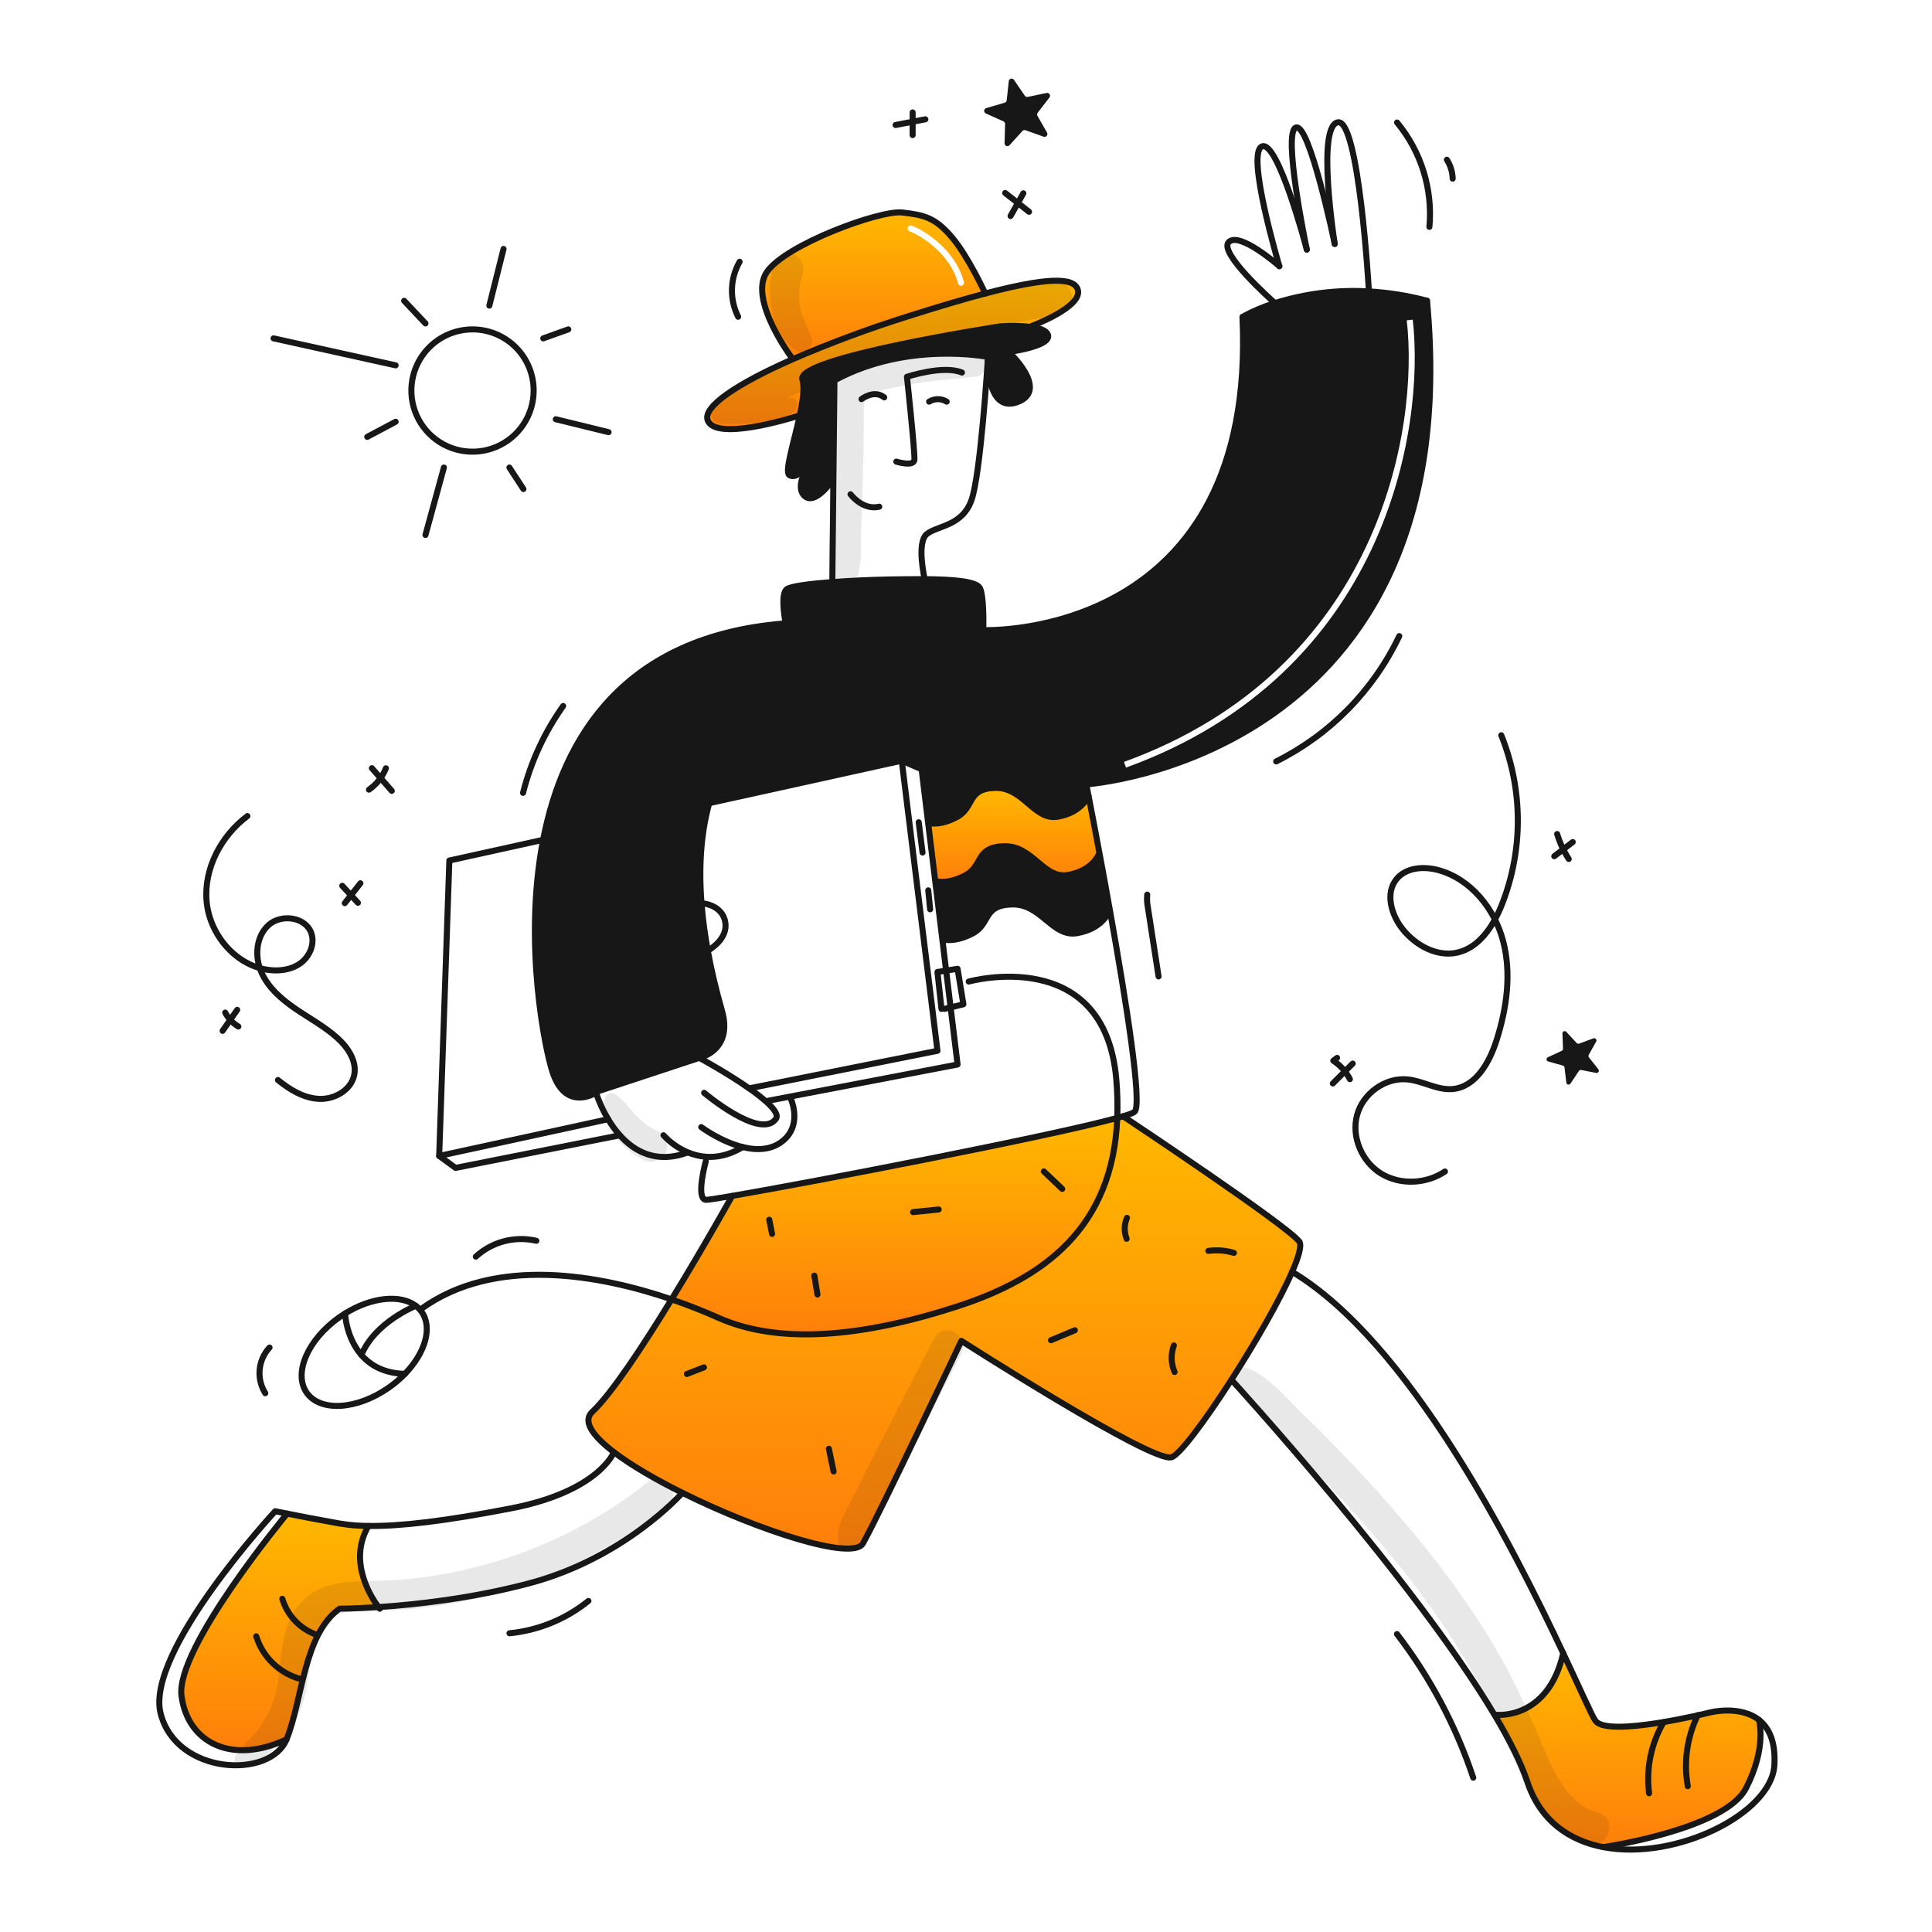 <svg width="960" height="960" viewBox="0 0 960 960" fill="none" xmlns="http://www.w3.org/2000/svg">
<g clip-path="url(#clip0_510_1395)">
<path fill-rule="evenodd" clip-rule="evenodd" d="M489.566 145.833C489.566 145.833 481.171 127.445 472.877 117.752C464.592 108.048 459.127 106.809 448.195 105.58C437.263 104.351 390.346 121.459 381 135.21C371.654 148.961 393.759 178.242 393.759 178.242L393.869 178.481C412.574 170.397 431.688 163.292 451.131 157.196C466.141 152.419 478.883 148.641 489.566 145.833ZM453.057 112.107C452.288 111.8 451.415 112.174 451.107 112.943C450.8 113.712 451.174 114.585 451.943 114.893C455.111 116.16 460.205 119.014 464.985 123.405C469.76 127.791 474.143 133.639 476.049 140.882C476.26 141.683 477.081 142.161 477.882 141.951C478.683 141.74 479.161 140.919 478.951 140.118C476.857 132.161 472.073 125.842 467.015 121.195C461.961 116.553 456.555 113.507 453.057 112.107Z" fill="url(#paint0_linear_510_1395)"/>
<path fill-rule="evenodd" clip-rule="evenodd" d="M353.156 398.925L448.073 377.988L457.945 382.226L461.203 409.008L461.532 408.968C461.532 408.968 467.347 410.547 475.813 405.79C479.137 403.923 480.558 401.375 481.913 398.947C484.008 395.191 485.943 391.723 494.513 391.51C501.575 391.335 506.381 395.441 510.925 399.321C515.459 403.195 519.732 406.844 525.722 405.79C537.714 403.681 540.842 395.507 540.842 395.507L540.902 395.497C540.182 391.819 539.773 389.741 539.773 389.741C539.773 389.741 730.237 377.049 709.081 149.426C699.604 146.896 689.893 145.346 680.1 144.799C664.346 143.881 648.556 145.852 633.511 150.613C627.911 152.323 622.502 154.607 617.371 157.428C624.786 316.453 492.354 313.225 488.597 313.095C488.707 307.659 488.717 296.077 486.988 292.339C485.349 288.792 473.517 287.892 459.476 287.792C453.96 287.752 448.093 287.832 442.367 287.932C433.223 288.093 422.72 288.543 413.576 289.232C402.424 290.062 393.28 291.241 391.051 292.7C388.123 294.599 389.422 304.389 390.372 309.689L389.762 309.799C310.454 316.109 279.8 366.076 269.871 417.309C259.848 469.041 270.991 522.076 274.538 532.709C280.314 550.045 292.087 545.298 296.164 543.009C296.655 542.743 297.129 542.446 297.583 542.12L347.51 525.651C347.51 525.651 364.449 522.123 358.723 502.146C355.675 491.503 353.366 481.6 351.687 472.376C350.244 464.574 349.203 456.702 348.569 448.792C346.95 428.035 348.899 411.616 352.507 398.745L353.156 398.925ZM699.01 159.169C705.133 213.121 685.584 332.518 558.489 378.59L559.511 381.41C688.416 334.682 708.2 213.546 701.99 158.831L699.01 159.169Z" fill="#171717"/>
<path d="M874.012 854.6C874.012 854.6 878.139 868.131 867.556 888.588C856.973 909.045 796.673 917.818 796.673 917.818V917.828C779.864 914.628 765.403 904.837 758.928 885.41C755.8 876.026 750.193 864.843 742.928 852.631L743.878 852.072C743.878 852.072 769.178 854.65 776.756 821.482C785.53 840.09 791.146 852.891 792.785 855.082C799.131 863.546 849.927 850.855 849.927 850.855C849.927 850.855 864.588 847.189 874.012 854.6Z" fill="url(#paint1_linear_510_1395)"/>
<path d="M551.7 453.359L550.82 453.409C550.82 453.409 547.593 461.583 535.181 463.692C522.769 465.801 517.481 449.061 502.892 449.411C488.303 449.761 492.309 458.935 483.545 463.692C474.781 468.449 468.765 466.87 468.765 466.87L468.265 466.93L464.747 438.039L465.457 437.949C465.457 437.949 471.373 439.528 479.967 434.771C488.561 430.014 484.624 420.84 498.955 420.48C513.286 420.12 518.482 436.889 530.664 434.771C542.846 432.653 546.014 424.488 546.014 424.488L546.414 424.418C548.057 433.199 549.866 443.075 551.7 453.359Z" fill="#171717"/>
<path d="M395.878 206.882C392.63 207.901 355.705 219.263 351.667 208.92C348.999 202.105 366.298 190.632 393.867 178.48C412.572 170.397 431.686 163.294 451.131 157.199C466.141 152.422 478.883 148.644 489.566 145.836C519.886 137.861 533.627 137.592 535.546 143.927C538.134 152.492 512.731 161.945 512.731 161.945L512.651 162.485C507.409 161.889 502.121 161.792 496.861 162.195C496.861 162.195 395.288 177.775 398.696 188.588C399.925 192.505 398.916 199.471 397.296 206.888L395.878 206.882Z" fill="url(#paint2_linear_510_1395)"/>
<path d="M414.636 188.7L414.106 238.687L413.626 238.677C413.626 238.677 405.042 251.368 399.755 246.432C394.709 241.725 401.524 231.461 402.174 230.512C401.574 231.302 395.898 238.537 392.23 236.088C389.752 234.439 394.449 219.969 397.297 206.888C398.916 199.473 399.925 192.507 398.697 188.588C395.289 177.775 496.862 162.195 496.862 162.195C502.123 161.792 507.41 161.889 512.652 162.485C516.552 163.045 519.857 164.164 520.676 166.253C522.965 172.069 501.269 174.887 501.269 174.887C501.269 174.887 521.556 193.764 505.686 199.76C491.576 205.087 490.836 183.26 490.856 178.335V178.325C490.856 177.715 490.866 177.365 490.866 177.365C490.866 177.365 451.366 169.42 415.276 188.708L414.636 188.7Z" fill="#171717"/>
<path d="M461.534 408.969C461.534 408.969 467.351 410.558 475.815 405.791C484.279 401.024 480.402 391.86 494.515 391.511C508.628 391.162 513.732 407.911 525.724 405.791C537.716 403.671 540.844 395.508 540.844 395.508L540.904 395.498C542.073 401.524 544.072 411.847 546.41 424.419L546.01 424.489C546.01 424.489 542.842 432.653 530.66 434.772C518.478 436.891 513.281 420.132 498.951 420.481C484.621 420.83 488.568 430.005 479.963 434.772C471.358 439.539 465.453 437.95 465.453 437.95L464.743 438.04L461.206 409.009L461.534 408.969Z" fill="url(#paint3_linear_510_1395)"/>
<path d="M363.8 594.236C403.594 587.421 521.906 564.626 555.164 555.482C553 609.936 518.857 635.109 475.815 649.1C428.087 664.62 386.815 668.147 356.834 654.746C350.668 651.988 342.763 648.76 333.689 645.652C349.818 619.352 363.799 594.246 363.799 594.246L363.8 594.236Z" fill="url(#paint4_linear_510_1395)"/>
<path d="M356.834 654.747C386.814 668.147 428.087 664.621 475.815 649.101C518.857 635.11 553.004 609.937 555.163 555.483C556.202 555.193 557.163 554.923 558.031 554.664C558.031 554.664 639.007 608.428 645.593 616.892C646.962 618.661 645.433 624.227 642.055 631.962C635.939 645.983 623.787 667.109 611.895 685.597C598.884 705.843 586.182 722.942 582.105 724.111C572.221 726.94 477.705 666.27 477.705 666.27C477.705 666.27 437.731 750.924 428.787 766.913C423.82 775.797 376.587 760.427 339.067 741.79C325.715 735.144 313.593 728.099 305.049 721.563C294.406 713.458 289.309 706.173 294.296 701.536C303.75 692.742 319.539 668.736 333.69 645.653C342.763 648.761 350.668 651.989 356.834 654.747Z" fill="url(#paint5_linear_510_1395)"/>
<path d="M142.401 864.257C115.588 876.948 93.373 866.375 90.195 842.741C87.017 819.107 142.681 752.111 142.681 752.111C148.766 753.33 158.75 755.269 168.733 757.028C173.476 757.818 178.275 758.223 183.084 758.237V758.247C172.491 776.147 185.032 794.547 188.09 798.56C176.158 799.36 168.733 799.36 168.733 799.36C150.861 812.051 150.391 844.499 142.401 864.257Z" fill="url(#paint6_linear_510_1395)"/>
<path d="M389.762 309.801C310.454 316.111 279.8 366.078 269.871 417.301C259.848 469.037 270.991 522.072 274.538 532.701C280.314 550.04 292.087 545.293 296.164 543.001C296.655 542.734 297.129 542.437 297.583 542.112L347.51 525.643C347.51 525.643 364.449 522.115 358.723 502.138C355.675 491.495 353.366 481.592 351.687 472.368C350.244 464.565 349.203 456.693 348.569 448.784C346.95 428.027 348.899 411.608 352.507 398.737C361.601 366.278 381.298 356.345 381.298 356.345" stroke="#171717" stroke-width="3" stroke-linecap="round" stroke-linejoin="round"/>
<path d="M488.518 313.092H488.598C492.355 313.222 624.787 316.45 617.372 157.425C622.502 154.603 627.911 152.32 633.512 150.61C648.557 145.85 664.347 143.881 680.101 144.8C689.894 145.346 699.605 146.897 709.082 149.427" stroke="#171717" stroke-width="3" stroke-linecap="round" stroke-linejoin="round"/>
<path d="M350.729 576.919C350.729 576.919 345.552 595.726 350.729 596.196C351.468 596.266 356.205 595.546 363.8 594.237C403.594 587.422 521.906 564.627 555.164 555.483C556.203 555.193 557.164 554.923 558.032 554.664C561.17 553.734 563.158 552.985 563.758 552.464C567.745 549.006 559.571 497.5 551.696 453.364C549.867 443.08 548.058 433.207 546.409 424.423C544.071 411.851 542.072 401.528 540.903 395.502C540.183 391.824 539.774 389.746 539.774 389.746C539.774 389.746 730.238 377.051 709.082 149.432" stroke="#171717" stroke-width="3" stroke-linecap="round" stroke-linejoin="round"/>
<path d="M363.8 594.247C363.8 594.247 349.819 619.347 333.69 645.653C319.539 668.738 303.75 692.742 294.296 701.536C289.309 706.173 294.406 713.458 305.049 721.563C313.593 728.099 325.715 735.144 339.067 741.79C376.582 760.427 423.82 775.797 428.787 766.913C437.73 750.924 477.7 666.27 477.7 666.27C477.7 666.27 572.217 726.94 582.1 724.111C586.177 722.942 598.879 705.843 611.89 685.597C623.782 667.109 635.934 645.983 642.05 631.962C645.428 624.227 646.957 618.662 645.588 616.892C639.002 608.428 558.026 554.664 558.026 554.664" stroke="#171717" stroke-width="3" stroke-linecap="round" stroke-linejoin="round"/>
<path d="M391.051 313.112C391.051 313.112 390.741 311.733 390.372 309.685C389.422 304.385 388.123 294.595 391.051 292.696C393.28 291.237 402.424 290.058 413.576 289.228C422.72 288.539 433.223 288.089 442.367 287.928C448.093 287.828 453.96 287.748 459.476 287.788C473.517 287.888 485.349 288.788 486.988 292.335C488.717 296.073 488.707 307.655 488.597 313.091C488.567 314.85 488.517 315.969 488.517 315.969" stroke="#171717" stroke-width="3" stroke-linecap="round" stroke-linejoin="round"/>
<path d="M413.576 289.219L414.106 238.683L414.636 188.696L414.685 184.059" stroke="#171717" stroke-width="3" stroke-linecap="round" stroke-linejoin="round"/>
<path d="M490.855 178.322C490.861 178.296 490.864 178.269 490.865 178.242" stroke="#171717" stroke-width="3" stroke-linecap="round" stroke-linejoin="round"/>
<path d="M459.476 287.779C459.476 287.779 455.249 269.591 460.535 265.354C465.821 261.117 478.173 261.477 482.75 248.425C487.227 235.684 490.695 180.9 490.855 178.332" stroke="#171717" stroke-width="3" stroke-linecap="round" stroke-linejoin="round"/>
<path d="M402.224 230.436C402.205 230.458 402.188 230.481 402.174 230.506C401.574 231.296 395.898 238.531 392.23 236.082C389.752 234.433 394.449 219.963 397.297 206.882C398.916 199.467 399.925 192.501 398.697 188.582C395.289 177.769 496.862 162.189 496.862 162.189C502.123 161.786 507.41 161.883 512.652 162.479C516.552 163.039 519.857 164.158 520.676 166.247C522.965 172.063 501.269 174.881 501.269 174.881C501.269 174.881 521.556 193.758 505.686 199.754C491.576 205.081 490.836 183.254 490.856 178.329V178.319C490.856 177.709 490.866 177.359 490.866 177.359C490.866 177.359 451.366 169.414 415.276 188.702" stroke="#171717" stroke-width="3" stroke-linecap="round" stroke-linejoin="round"/>
<path d="M413.627 238.673C413.627 238.673 405.043 251.364 399.756 246.428C394.71 241.721 401.525 231.457 402.175 230.508" stroke="#171717" stroke-width="3" stroke-linecap="round" stroke-linejoin="round"/>
<path d="M396.108 206.812C396.108 206.812 396.028 206.842 395.878 206.882C392.63 207.901 355.705 219.263 351.667 208.92C348.999 202.105 366.298 190.632 393.867 178.48C412.572 170.397 431.686 163.294 451.131 157.199C466.141 152.422 478.883 148.644 489.566 145.836C519.886 137.861 533.627 137.592 535.546 143.927C538.134 152.492 512.731 161.945 512.731 161.945" stroke="#171717" stroke-width="3" stroke-linecap="round" stroke-linejoin="round"/>
<path d="M393.759 178.242C393.759 178.242 371.654 148.961 381 135.21C390.346 121.459 437.263 104.351 448.195 105.58C459.127 106.809 464.595 108.048 472.879 117.752C481.163 127.456 489.568 145.833 489.568 145.833" stroke="#171717" stroke-width="3" stroke-linecap="round" stroke-linejoin="round"/>
<path d="M663.221 121.219C663.219 121.206 663.216 121.192 663.211 121.179C662.931 119.391 654.227 63.188 664.63 60.789C675.213 58.351 680.15 143.924 680.15 143.924" stroke="#171717" stroke-width="3" stroke-linecap="round" stroke-linejoin="round"/>
<path d="M649.35 124.038C649.35 124.021 649.346 124.004 649.34 123.988C648.94 122.069 637.248 65.688 643.94 63.378C650.655 61.059 662.84 119.391 663.207 121.178" stroke="#171717" stroke-width="3" stroke-linecap="round" stroke-linejoin="round"/>
<path d="M635.71 132.272L635.7 132.262C635.4 131.243 619.091 76.279 627.016 72.781C634.871 69.314 648.852 122.129 649.341 123.988" stroke="#171717" stroke-width="3" stroke-linecap="round" stroke-linejoin="round"/>
<path d="M633.631 150.721C633.631 150.721 633.591 150.681 633.511 150.611C631.542 148.872 605.349 125.488 610.556 120.281C615.892 114.945 635.18 131.803 635.699 132.263" stroke="#171717" stroke-width="3" stroke-linecap="round" stroke-linejoin="round"/>
<path d="M296.164 543.01C297.675 547.593 299.696 551.991 302.19 556.122C303.869 558.963 305.816 561.637 308.006 564.106C315.271 572.221 326.174 578.347 341.494 572.741" stroke="#171717" stroke-width="3" stroke-linecap="round" stroke-linejoin="round"/>
<path d="M329.683 564.105C333.011 567.718 337.067 570.586 341.583 572.52C344.532 573.793 347.673 574.563 350.877 574.798C356.223 575.178 362.377 574.019 369.055 569.971" stroke="#171717" stroke-width="3" stroke-linecap="round" stroke-linejoin="round"/>
<path d="M348.43 560.049C348.43 560.049 358.114 567.274 369.057 569.972H369.067C376.212 571.741 383.897 571.572 389.767 566.215C398.811 557.95 392.705 545.369 392.705 545.369" stroke="#171717" stroke-width="3" stroke-linecap="round" stroke-linejoin="round"/>
<path d="M347.51 525.652C347.51 525.652 361.201 533.077 372.244 540.812C375.148 542.808 377.937 544.967 380.598 547.277C384.645 550.877 386.934 554.063 385.525 555.992C377.77 566.575 349.868 543.01 349.868 543.01" stroke="#171717" stroke-width="3" stroke-linecap="round" stroke-linejoin="round"/>
<path d="M269.872 417.303L223.283 427.587L218.227 574.379L226.341 580.326L307.997 564.106" stroke="#171717" stroke-width="3" stroke-linecap="round" stroke-linejoin="round"/>
<path d="M381.527 546.997L392.61 544.878L475.815 528.949L472.357 500.567L470.129 482.289L468.26 466.93L464.742 438.039L461.205 409.008L457.947 382.226L448.073 377.988L353.156 398.925" stroke="#171717" stroke-width="3" stroke-linecap="round" stroke-linejoin="round"/>
<path d="M372.244 540.811L465.822 522.133L448.073 377.988" stroke="#171717" stroke-width="3" stroke-linecap="round" stroke-linejoin="round"/>
<path d="M302.191 556.123L218.227 574.38" stroke="#171717" stroke-width="3" stroke-linecap="round" stroke-linejoin="round"/>
<path d="M399.806 311.113H478.994" stroke="#171717" stroke-width="3" stroke-linecap="round" stroke-linejoin="round"/>
<path d="M305.038 721.572C305.038 721.572 297.683 741.039 253.9 749.5C221.361 755.795 198.986 758.454 183.077 758.234C178.269 758.219 173.469 757.815 168.726 757.025C158.743 755.266 148.759 753.325 142.674 752.108C139.006 751.378 136.747 750.919 136.747 750.919C136.747 750.919 71.847 820.982 79.847 851.552C87.847 882.122 134.401 884.001 142.396 864.252C150.391 844.503 150.86 812.046 168.728 799.352C168.728 799.352 176.153 799.352 188.085 798.552C206.173 797.343 234.635 794.305 263.256 786.652C310.385 774.06 338.636 742.271 339.066 741.782L339.076 741.772" stroke="#171717" stroke-width="3" stroke-linecap="round" stroke-linejoin="round"/>
<path d="M188.715 799.371C188.715 799.371 188.475 799.091 188.085 798.561C185.027 794.544 172.485 776.146 183.079 758.248" stroke="#171717" stroke-width="3" stroke-linecap="round" stroke-linejoin="round"/>
<path d="M776.757 821.476C751.564 768.061 700.297 666.858 642.057 631.961" stroke="#171717" stroke-width="3" stroke-linecap="round" stroke-linejoin="round"/>
<path d="M611.9 685.6C611.9 685.6 702.74 784.954 742.933 852.639C750.198 864.851 755.805 876.034 758.933 885.418C765.408 904.845 779.869 914.638 796.678 917.836C832.978 924.752 880.222 900.957 881.671 877.183C882.391 865.291 878.913 858.455 874.017 854.608C864.593 847.193 849.932 850.861 849.932 850.861C849.932 850.861 799.132 863.552 792.79 855.088C791.151 852.899 785.535 840.098 776.761 821.488" stroke="#171717" stroke-width="3" stroke-linecap="round" stroke-linejoin="round"/>
<path d="M743.878 852.077C743.878 852.077 769.178 854.655 776.756 821.487V821.477" stroke="#171717" stroke-width="3" stroke-linecap="round" stroke-linejoin="round"/>
<path d="M445.365 229.378C445.365 229.378 454.009 232.066 454.359 228.518C454.709 224.97 450.659 187.236 450.659 187.236C450.659 187.236 468.647 181.236 477.991 185.117" stroke="#171717" stroke-width="3" stroke-linecap="round" stroke-linejoin="round"/>
<path d="M461.685 199.579C462.996 198.77 464.506 198.342 466.047 198.342C467.588 198.342 469.098 198.77 470.41 199.579" stroke="#171717" stroke-width="3" stroke-linecap="round" stroke-linejoin="round"/>
<path d="M428.087 198.329C428.087 198.329 434.263 193.403 439.369 197.46" stroke="#171717" stroke-width="3" stroke-linecap="round" stroke-linejoin="round"/>
<path d="M422.62 245.607C422.62 245.607 428.62 253.722 436.901 251.783" stroke="#171717" stroke-width="3" stroke-linecap="round" stroke-linejoin="round"/>
<path d="M265.174 194.052C265.175 200.062 263.394 205.937 260.056 210.935C256.717 215.932 251.972 219.828 246.419 222.128C240.867 224.428 234.757 225.031 228.862 223.858C222.968 222.686 217.553 219.792 213.304 215.542C209.054 211.292 206.16 205.877 204.988 199.983C203.816 194.088 204.418 187.978 206.718 182.426C209.019 176.874 212.914 172.128 217.912 168.79C222.91 165.452 228.785 163.671 234.795 163.672C238.785 163.672 242.735 164.458 246.421 165.984C250.107 167.511 253.456 169.749 256.277 172.57C259.098 175.391 261.335 178.74 262.862 182.426C264.389 186.112 265.174 190.062 265.174 194.052Z" stroke="#171717" stroke-width="3" stroke-linecap="round" stroke-linejoin="round"/>
<path d="M243.149 151.868L250.214 123.688" stroke="#171717" stroke-width="3" stroke-linecap="round" stroke-linejoin="round"/>
<path d="M220.574 232.326L211.41 265.824" stroke="#171717" stroke-width="3" stroke-linecap="round" stroke-linejoin="round"/>
<path d="M196.59 209.57L182.479 217.075" stroke="#171717" stroke-width="3" stroke-linecap="round" stroke-linejoin="round"/>
<path d="M196.591 181.53L135.931 168.129" stroke="#171717" stroke-width="3" stroke-linecap="round" stroke-linejoin="round"/>
<path d="M211.41 160.713L200.827 149.471" stroke="#171717" stroke-width="3" stroke-linecap="round" stroke-linejoin="round"/>
<path d="M269.951 168.129L282.373 163.672" stroke="#171717" stroke-width="3" stroke-linecap="round" stroke-linejoin="round"/>
<path d="M276.167 208.322L302.4 214.747" stroke="#171717" stroke-width="3" stroke-linecap="round" stroke-linejoin="round"/>
<path d="M253.122 232.326L260.078 242.999" stroke="#171717" stroke-width="3" stroke-linecap="round" stroke-linejoin="round"/>
<path d="M481.341 487.738C481.341 487.738 549.067 468.87 554.703 536.595C555.246 542.875 555.4 549.184 555.163 555.483C553 609.937 518.857 635.11 475.815 649.101C428.087 664.621 386.815 668.148 356.834 654.747C350.668 651.989 342.763 648.761 333.689 645.653C298.642 633.671 246.157 623.618 209.122 650.52" stroke="#171717" stroke-width="3" stroke-linecap="round" stroke-linejoin="round"/>
<path d="M206.623 648.87C207.746 649.709 208.728 650.721 209.531 651.87C215.038 659.705 211.28 672.27 201.217 682.66C198.788 685.163 196.128 687.431 193.272 689.435C177.492 700.535 159.205 701.707 152.419 692.064C145.633 682.421 152.909 665.591 168.678 654.498C169.598 653.849 170.527 653.239 171.456 652.67C184.628 644.483 198.948 643.054 206.623 648.87Z" stroke="#171717" stroke-width="3" stroke-linecap="round" stroke-linejoin="round"/>
<path d="M461.534 408.969C461.534 408.969 467.351 410.558 475.815 405.791C484.279 401.024 480.402 391.86 494.515 391.511C508.628 391.162 513.732 407.911 525.724 405.791C537.716 403.671 540.844 395.508 540.844 395.508" stroke="#171717" stroke-width="3" stroke-linecap="round" stroke-linejoin="round"/>
<path d="M465.452 437.949C465.452 437.949 471.368 439.528 479.962 434.771C488.556 430.014 484.619 420.84 498.95 420.48C513.281 420.12 518.477 436.889 530.659 434.771C542.841 432.653 546.009 424.488 546.009 424.488" stroke="#171717" stroke-width="3" stroke-linecap="round" stroke-linejoin="round"/>
<path d="M468.76 466.871C468.76 466.871 474.786 468.46 483.54 463.693C492.294 458.926 488.287 449.762 502.887 449.412C517.487 449.062 522.774 465.812 535.176 463.693C547.578 461.574 550.815 453.41 550.815 453.41" stroke="#171717" stroke-width="3" stroke-linecap="round" stroke-linejoin="round"/>
<path d="M467.82 501.318L465.822 482.98L470.129 482.29L475.815 481.391L478.703 499.029L472.357 500.568L469.239 501.318" stroke="#171717" stroke-width="3" stroke-linecap="round" stroke-linejoin="round"/>
<path d="M348.569 448.793C348.569 448.793 358.782 449.293 360.361 458.116C361.92 466.741 352.117 472.137 351.687 472.377H351.677" stroke="#171717" stroke-width="3" stroke-linecap="round" stroke-linejoin="round"/>
<path d="M142.677 752.111C142.677 752.111 87.013 819.111 90.191 842.741C93.369 866.371 115.584 876.948 142.397 864.257" stroke="#171717" stroke-width="3" stroke-linecap="round" stroke-linejoin="round"/>
<path d="M796.673 917.822C796.673 917.822 856.983 909.047 867.556 888.591C878.129 868.135 874.012 854.604 874.012 854.604" stroke="#171717" stroke-width="3" stroke-linecap="round" stroke-linejoin="round"/>
<path d="M171.456 652.658V652.668C171.476 653.077 172.046 664.64 179.571 673.284C183.971 678.351 190.754 682.418 201.217 682.658" stroke="#171717" stroke-width="3" stroke-linecap="round" stroke-linejoin="round"/>
<path d="M206.623 648.871C206.623 648.871 186.417 656.786 179.571 673.285" stroke="#171717" stroke-width="3" stroke-linecap="round" stroke-linejoin="round"/>
<path d="M253.163 811.566C267.522 810.151 281.152 804.566 292.376 795.5" stroke="#171717" stroke-width="3" stroke-linecap="round" stroke-linejoin="round"/>
<path d="M414.212 731.168L411.861 719.881" stroke="#171717" stroke-width="3" stroke-linecap="round" stroke-linejoin="round"/>
<path d="M341.32 682.729L349.785 679.438" stroke="#171717" stroke-width="3" stroke-linecap="round" stroke-linejoin="round"/>
<path d="M406.193 643.231L404.637 633.85" stroke="#171717" stroke-width="3" stroke-linecap="round" stroke-linejoin="round"/>
<path d="M453.714 602.29L466.423 600.99" stroke="#171717" stroke-width="3" stroke-linecap="round" stroke-linejoin="round"/>
<path d="M383.644 613.128L382.234 606.074" stroke="#171717" stroke-width="3" stroke-linecap="round" stroke-linejoin="round"/>
<path d="M522.239 665.94L534.09 660.992" stroke="#171717" stroke-width="3" stroke-linecap="round" stroke-linejoin="round"/>
<path d="M583.641 681.733C581.84 677.542 581.717 672.82 583.299 668.541" stroke="#171717" stroke-width="3" stroke-linecap="round" stroke-linejoin="round"/>
<path d="M600.438 621.557C604.694 620.981 609.024 621.322 613.138 622.557" stroke="#171717" stroke-width="3" stroke-linecap="round" stroke-linejoin="round"/>
<path d="M559.817 615.553C558.498 612.192 558.559 608.446 559.986 605.129" stroke="#171717" stroke-width="3" stroke-linecap="round" stroke-linejoin="round"/>
<path d="M518.651 582.051L527.816 590.768" stroke="#171717" stroke-width="3" stroke-linecap="round" stroke-linejoin="round"/>
<path d="M133.943 669.576C131.135 672.598 129.405 676.463 129.021 680.57C128.637 684.677 129.621 688.795 131.82 692.285" stroke="#171717" stroke-width="3" stroke-linecap="round" stroke-linejoin="round"/>
<path d="M236.439 624.406C240.439 620.753 245.267 618.129 250.507 616.759C255.747 615.389 261.241 615.315 266.516 616.543" stroke="#171717" stroke-width="3" stroke-linecap="round" stroke-linejoin="round"/>
<path d="M458.405 423.608L456.5 408.562" stroke="#171717" stroke-width="3" stroke-linecap="round" stroke-linejoin="round"/>
<path d="M462.182 451.824L461.242 442.418" stroke="#171717" stroke-width="3" stroke-linecap="round" stroke-linejoin="round"/>
<path d="M710.264 112.733C711.967 94.005 706.192 75.363 694.2 60.877" stroke="#171717" stroke-width="3" stroke-linecap="round" stroke-linejoin="round"/>
<path d="M721.827 88.769C721.738 85.433 720.738 82.184 718.934 79.377" stroke="#171717" stroke-width="3" stroke-linecap="round" stroke-linejoin="round"/>
<path d="M259.895 393.963C263.815 378.466 270.576 363.831 279.834 350.801" stroke="#171717" stroke-width="3" stroke-linecap="round" stroke-linejoin="round"/>
<path d="M575.686 485.18L570.413 451.146C569.966 448.969 569.843 446.737 570.048 444.523" stroke="#171717" stroke-width="3" stroke-linecap="round" stroke-linejoin="round"/>
<path d="M732.048 883.326C723.453 857.604 710.647 833.487 694.153 811.959" stroke="#171717" stroke-width="3" stroke-linecap="round" stroke-linejoin="round"/>
<path d="M826.611 855.77C820.391 866.428 817.866 878.842 819.43 891.083" stroke="#171717" stroke-width="3" stroke-linecap="round" stroke-linejoin="round"/>
<path d="M843.594 852.273C838.255 863.207 836.525 875.552 838.651 887.532" stroke="#171717" stroke-width="3" stroke-linecap="round" stroke-linejoin="round"/>
<path d="M157.248 812.288C153.214 810.854 149.574 808.489 146.625 805.384C143.676 802.28 141.5 798.524 140.273 794.422" stroke="#171717" stroke-width="3" stroke-linecap="round" stroke-linejoin="round"/>
<path d="M149.433 834.329C144.256 832.939 139.514 830.262 135.648 826.548C131.783 822.834 128.919 818.203 127.322 813.086" stroke="#171717" stroke-width="3" stroke-linecap="round" stroke-linejoin="round"/>
<path d="M366.787 157.391C364.639 153.133 363.58 148.407 363.706 143.639C363.833 138.87 365.14 134.207 367.511 130.068" stroke="#171717" stroke-width="3" stroke-linecap="round" stroke-linejoin="round"/>
<path d="M502.14 107.337L508.493 96.053" stroke="#171717" stroke-width="3" stroke-linecap="round" stroke-linejoin="round"/>
<path d="M511.321 105.234L499.464 95.893" stroke="#171717" stroke-width="3" stroke-linecap="round" stroke-linejoin="round"/>
<path d="M453.481 67.136V55.85" stroke="#171717" stroke-width="3" stroke-linecap="round" stroke-linejoin="round"/>
<path d="M445 62.113L459.812 59.281" stroke="#171717" stroke-width="3" stroke-linecap="round" stroke-linejoin="round"/>
<path d="M634.13 378.352C660.894 365.001 682.421 343.077 695.282 316.074" stroke="#171717" stroke-width="3" stroke-linecap="round" stroke-linejoin="round"/>
<path d="M194.672 392.968L184.779 381.699" stroke="#171717" stroke-width="3" stroke-linecap="round" stroke-linejoin="round"/>
<path d="M183.338 392.377C187.131 389.741 190.058 386.04 191.75 381.742" stroke="#171717" stroke-width="3" stroke-linecap="round" stroke-linejoin="round"/>
<path d="M122.937 405.5C109.858 415.324 101.217 431.6 102.66 447.891C104.103 464.182 116.76 479.448 132.936 481.873C138.605 482.722 144.743 481.957 149.365 478.567C153.987 475.177 156.621 468.801 154.599 463.438C151.621 455.538 139.673 454.017 133.413 459.686C127.153 465.355 126.462 475.406 129.879 483.129C133.296 490.852 139.995 496.619 146.979 501.373C153.963 506.127 161.479 510.183 167.733 515.856C172.903 520.543 177.352 527.212 176.033 534.064C174.584 541.584 166.322 546.332 158.669 546.026C151.016 545.72 144.06 541.514 138.124 536.673" stroke="#171717" stroke-width="3" stroke-linecap="round" stroke-linejoin="round"/>
<path d="M118.446 510.076C115.674 508.416 113.411 506.024 111.907 503.164" stroke="#171717" stroke-width="3" stroke-linecap="round" stroke-linejoin="round"/>
<path d="M110.606 512.224L117.862 501.783" stroke="#171717" stroke-width="3" stroke-linecap="round" stroke-linejoin="round"/>
<path d="M171.314 448.767L179.074 438.891" stroke="#171717" stroke-width="3" stroke-linecap="round" stroke-linejoin="round"/>
<path d="M177.851 448.593L170.068 440.15" stroke="#171717" stroke-width="3" stroke-linecap="round" stroke-linejoin="round"/>
<path d="M745.976 365.346C756.905 392.492 756.941 422.808 746.076 449.98C741.908 460.264 735.023 470.842 724.207 473.319C714.139 475.624 703.642 469.9 697.119 461.893C691.344 454.806 688.145 443.875 693.933 436.799C698.662 431.017 707.422 430.376 714.633 432.331C730.753 436.703 742.657 451.487 746.899 467.642C751.141 483.797 748.689 501.054 743.608 516.965C740.101 527.943 733.292 540.119 721.813 541.135C714.227 541.807 707.172 537.195 699.602 536.368C688.464 535.152 677.23 543.262 674.314 554.081C671.398 564.9 676.668 577.216 686.202 583.102C695.736 588.988 708.702 588.367 717.992 582.11" stroke="#171717" stroke-width="3" stroke-linecap="round" stroke-linejoin="round"/>
<path d="M662.284 538.354L672.159 528.479" stroke="#171717" stroke-width="3" stroke-linecap="round" stroke-linejoin="round"/>
<path d="M670.749 536.237C668.852 532.508 666.01 529.341 662.508 527.052L664.4 525.652" stroke="#171717" stroke-width="3" stroke-linecap="round" stroke-linejoin="round"/>
<path d="M772.306 425.457L781.481 418.408" stroke="#171717" stroke-width="3" stroke-linecap="round" stroke-linejoin="round"/>
<path d="M779.5 426.825C777.01 422.978 775.072 418.801 773.741 414.416" stroke="#171717" stroke-width="3" stroke-linecap="round" stroke-linejoin="round"/>
<path d="M508.037 65.09L501.61 72.183C501.416 72.397 501.161 72.547 500.88 72.612C500.598 72.677 500.304 72.654 500.036 72.546C499.768 72.438 499.539 72.251 499.381 72.009C499.222 71.767 499.142 71.483 499.15 71.194L499.421 61.626C499.429 61.347 499.354 61.072 499.206 60.835C499.057 60.599 498.842 60.411 498.587 60.297L489.855 56.376C489.592 56.258 489.371 56.062 489.222 55.814C489.073 55.566 489.004 55.279 489.024 54.991C489.043 54.703 489.151 54.428 489.332 54.202C489.513 53.977 489.758 53.812 490.035 53.731L499.219 51.031C499.487 50.953 499.725 50.797 499.904 50.583C500.083 50.37 500.195 50.108 500.225 49.831L501.255 40.315C501.286 40.028 501.404 39.757 501.594 39.538C501.784 39.32 502.036 39.166 502.316 39.095C502.596 39.025 502.892 39.042 503.162 39.145C503.432 39.247 503.664 39.43 503.827 39.669L509.227 47.569C509.385 47.8 509.607 47.978 509.867 48.082C510.126 48.186 510.41 48.211 510.683 48.154L520.052 46.193C520.335 46.134 520.629 46.163 520.895 46.276C521.161 46.389 521.386 46.58 521.54 46.825C521.693 47.07 521.768 47.356 521.754 47.644C521.74 47.933 521.638 48.21 521.461 48.439L515.618 56.021C515.448 56.242 515.347 56.509 515.328 56.787C515.308 57.066 515.372 57.344 515.511 57.586L520.271 65.891C520.415 66.142 520.478 66.43 520.453 66.718C520.428 67.006 520.315 67.279 520.13 67.5C519.945 67.722 519.696 67.881 519.417 67.957C519.139 68.033 518.843 68.022 518.571 67.925L509.555 64.71C509.293 64.617 509.009 64.603 508.739 64.671C508.469 64.739 508.225 64.884 508.037 65.09V65.09Z" fill="#171717"/>
<path d="M784.555 532.15L780.345 538.45C780.218 538.64 780.035 538.787 779.822 538.87C779.609 538.954 779.376 538.97 779.153 538.917C778.931 538.863 778.73 538.743 778.577 538.572C778.425 538.401 778.329 538.188 778.302 537.961L777.402 530.434C777.375 530.214 777.285 530.007 777.141 529.839C776.997 529.671 776.807 529.549 776.594 529.489L769.294 527.434C769.074 527.372 768.878 527.243 768.733 527.067C768.588 526.89 768.5 526.673 768.482 526.445C768.464 526.217 768.516 525.989 768.632 525.791C768.747 525.593 768.92 525.436 769.128 525.34L776.009 522.158C776.209 522.065 776.378 521.915 776.493 521.726C776.609 521.537 776.666 521.319 776.657 521.098L776.357 513.523C776.348 513.294 776.409 513.068 776.532 512.876C776.655 512.683 776.835 512.533 777.046 512.445C777.257 512.357 777.49 512.336 777.714 512.385C777.937 512.434 778.14 512.55 778.296 512.718L783.449 518.278C783.599 518.44 783.794 518.554 784.009 518.606C784.225 518.657 784.45 518.644 784.658 518.567L791.769 515.942C791.983 515.863 792.217 515.851 792.438 515.909C792.66 515.966 792.858 516.09 793.007 516.264C793.156 516.438 793.247 516.653 793.27 516.881C793.293 517.108 793.245 517.337 793.134 517.537L789.434 524.156C789.326 524.349 789.278 524.57 789.296 524.791C789.314 525.011 789.396 525.221 789.534 525.395L794.234 531.347C794.376 531.527 794.459 531.746 794.473 531.975C794.486 532.204 794.429 532.431 794.309 532.627C794.189 532.822 794.012 532.976 793.802 533.068C793.592 533.159 793.359 533.184 793.134 533.139L785.697 531.669C785.48 531.628 785.256 531.651 785.053 531.737C784.85 531.822 784.677 531.966 784.555 532.15V532.15Z" fill="#171717"/>
<g opacity="0.1">
<path d="M117.5 875.93C123.224 880.651 132.67 872.502 136.686 868.453C142.813 862.36 147.456 854.94 150.256 846.765C153.064 838.598 153.344 829.899 154.584 821.424C155.684 813.93 157.909 806.319 165.445 803.066C173.092 799.766 182.167 800.586 190.286 800.345C200.216 800.017 210.117 799.08 219.933 797.539C239.194 794.541 258.004 789.146 275.927 781.48C296.156 772.815 315.099 761.414 332.227 747.596C335.473 744.996 334.888 739.51 332.227 736.796C329.074 733.573 324.627 734.238 321.422 736.796C291.292 760.81 254.707 776.558 216.739 782.802C207.428 784.307 198.028 785.192 188.6 785.45C179.635 785.718 170.209 785.318 161.644 788.426C142.688 795.302 140.16 813.484 138.675 831.173C137.997 840.302 135.033 849.113 130.058 856.797C127.485 860.844 123.78 864.529 120.48 867.997C119.094 869.453 114.621 873.559 117.498 875.933L117.5 875.93Z" fill="#171717"/>
</g>
<g opacity="0.1">
<path d="M421.629 769.79C429.902 766.656 433.703 755.544 437.746 748.34C442.284 740.252 446.57 732.023 450.926 723.834C459.954 706.862 468.866 689.83 477.662 672.74C482.254 663.861 468.862 655.985 464.224 664.886C455.342 681.943 446.542 699.04 437.824 716.177C433.63 724.465 429.362 732.718 425.354 741.098C421.854 748.412 414.478 758.573 416.668 766.974C417.181 768.939 419.603 770.557 421.627 769.79H421.629Z" fill="#171717"/>
</g>
<g opacity="0.1">
<path d="M613.787 686.208C617.52 695.243 625.887 702.394 632.638 709.285C639.783 716.58 646.86 723.94 653.871 731.364C667.653 745.995 681.262 760.756 693.948 776.364C706.496 791.677 717.928 807.872 728.156 824.822C738.045 841.355 745.663 858.657 753.214 876.322C760.484 893.333 770.622 911.017 789.774 916.076C799.7 918.698 803.936 903.321 794.011 900.708C779.321 896.84 772.356 881.065 766.926 868.274C759.426 850.597 751.726 833.332 741.841 816.82C721.668 783.138 696.062 752.959 669.103 724.556C661.49 716.535 653.612 708.756 645.73 701.003C638.169 693.564 630.085 683.903 620.072 679.923C616.648 678.563 612.359 682.751 613.787 686.209V686.208Z" fill="#171717"/>
</g>
<g opacity="0.1">
<path d="M300.524 545.558C296.943 558.265 309.002 570.758 319.51 576.258C321.355 577.28 323.523 577.552 325.564 577.017C327.604 576.482 329.359 575.181 330.465 573.385C330.816 572.785 331.088 572.142 331.272 571.472C332.194 568.321 330.717 563.916 327.593 562.43C323.027 560.392 318.925 557.442 315.54 553.76C314.073 552.082 312.577 550.393 311.185 548.652C309.746 546.929 308.115 545.377 306.322 544.026C304.341 542.438 301.29 542.841 300.522 545.557L300.524 545.558Z" fill="#171717"/>
</g>
<g opacity="0.1">
<path d="M486.283 177.337C472.032 175.155 457.52 176.192 443.308 178.199C431.782 179.827 417.783 182.358 414.037 195.305C412.196 201.667 412.895 209.115 412.71 215.665C412.486 223.58 412.474 231.499 412.41 239.416C412.349 246.674 412.342 253.932 412.389 261.188C412.427 268.522 410.999 277.771 413.341 284.748C416.136 293.075 429.583 289.003 426.313 281.172L426.195 280.704C426.184 279.817 425.942 278.949 425.492 278.184C425.043 277.42 424.402 276.785 423.633 276.344C422.864 275.903 421.993 275.67 421.107 275.668C420.22 275.666 419.348 275.895 418.577 276.333L419.827 276.233L426.313 284.747C428.487 278.908 427.6 271.347 427.839 265.147C428.093 258.547 428.384 251.954 428.549 245.354C428.871 232.487 429.168 219.63 429.234 206.754C429.256 202.412 428.508 198.735 432.558 196.271C436.764 193.713 442.376 192.971 447.104 191.953C459.622 189.265 472.256 188.509 484.952 187.187C490.052 186.656 492.352 178.263 486.286 177.333L486.283 177.337Z" fill="#171717"/>
</g>
<g opacity="0.1">
<path d="M392.646 197.6C387.346 197.479 382.073 199.513 376.804 200.08C371.411 200.66 365.539 200.999 360.186 199.98V210.399C373.867 206.975 386.828 199.219 399.857 193.719C413.457 187.979 427.298 182.657 441.251 177.845C468.966 168.309 497.432 161.117 526.351 156.345C530.951 155.583 533.517 149.89 532.375 145.735C531.036 140.861 526.375 138.935 521.766 139.711C492.261 144.63 463.232 152.07 434.998 161.948C420.919 166.872 407.101 172.513 393.598 178.848C380.414 185.048 365.586 191.319 354.939 201.365C351.505 204.605 354.165 210.601 358.759 210.588C365.073 210.569 371.182 210.718 377.468 209.829C383.105 209.029 389.92 208.146 394.547 204.58C397.347 202.42 396.686 197.68 392.655 197.592L392.646 197.6Z" fill="#171717"/>
</g>
<g opacity="0.1">
<path d="M403.256 168.01C401.034 161.71 397.379 156.303 397.144 149.416C396.972 146.315 397.199 143.205 397.821 140.161C398.721 136.212 400.501 132.847 397.746 129.079C395.999 126.689 393.439 125.343 390.441 126.106L389.601 126.32C388.312 126.677 387.138 127.362 386.193 128.307C385.248 129.252 384.563 130.426 384.206 131.714C380.471 145.324 382.688 165.501 395.475 173.992C399.213 176.474 404.775 172.324 403.256 168.01V168.01Z" fill="#171717"/>
</g>
</g>
<defs>
<linearGradient id="paint0_linear_510_1395" x1="434.131" y1="105.518" x2="434.131" y2="178.481" gradientUnits="userSpaceOnUse">
<stop stop-color="#FFB800"/>
<stop offset="1" stop-color="#FF7F0A"/>
</linearGradient>
<linearGradient id="paint1_linear_510_1395" x1="808.866" y1="821.482" x2="808.866" y2="917.828" gradientUnits="userSpaceOnUse">
<stop stop-color="#FFB800"/>
<stop offset="1" stop-color="#FF7F0A"/>
</linearGradient>
<linearGradient id="paint2_linear_510_1395" x1="443.564" y1="139.484" x2="443.564" y2="213.237" gradientUnits="userSpaceOnUse">
<stop stop-color="#FFB800"/>
<stop offset="1" stop-color="#FF7F0A"/>
</linearGradient>
<linearGradient id="paint3_linear_510_1395" x1="503.808" y1="391.506" x2="503.808" y2="438.205" gradientUnits="userSpaceOnUse">
<stop stop-color="#FFB800"/>
<stop offset="1" stop-color="#FF7F0A"/>
</linearGradient>
<linearGradient id="paint4_linear_510_1395" x1="444.427" y1="555.482" x2="444.427" y2="663.039" gradientUnits="userSpaceOnUse">
<stop stop-color="#FFB800"/>
<stop offset="1" stop-color="#FF7F0A"/>
</linearGradient>
<linearGradient id="paint5_linear_510_1395" x1="469.232" y1="554.664" x2="469.232" y2="769.501" gradientUnits="userSpaceOnUse">
<stop stop-color="#FFB800"/>
<stop offset="1" stop-color="#FF7F0A"/>
</linearGradient>
<linearGradient id="paint6_linear_510_1395" x1="139.077" y1="752.111" x2="139.077" y2="869.678" gradientUnits="userSpaceOnUse">
<stop stop-color="#FFB800"/>
<stop offset="1" stop-color="#FF7F0A"/>
</linearGradient>
<clipPath id="clip0_510_1395">
<rect width="807" height="882" fill="white" transform="translate(77 39)"/>
</clipPath>
</defs>
</svg>
